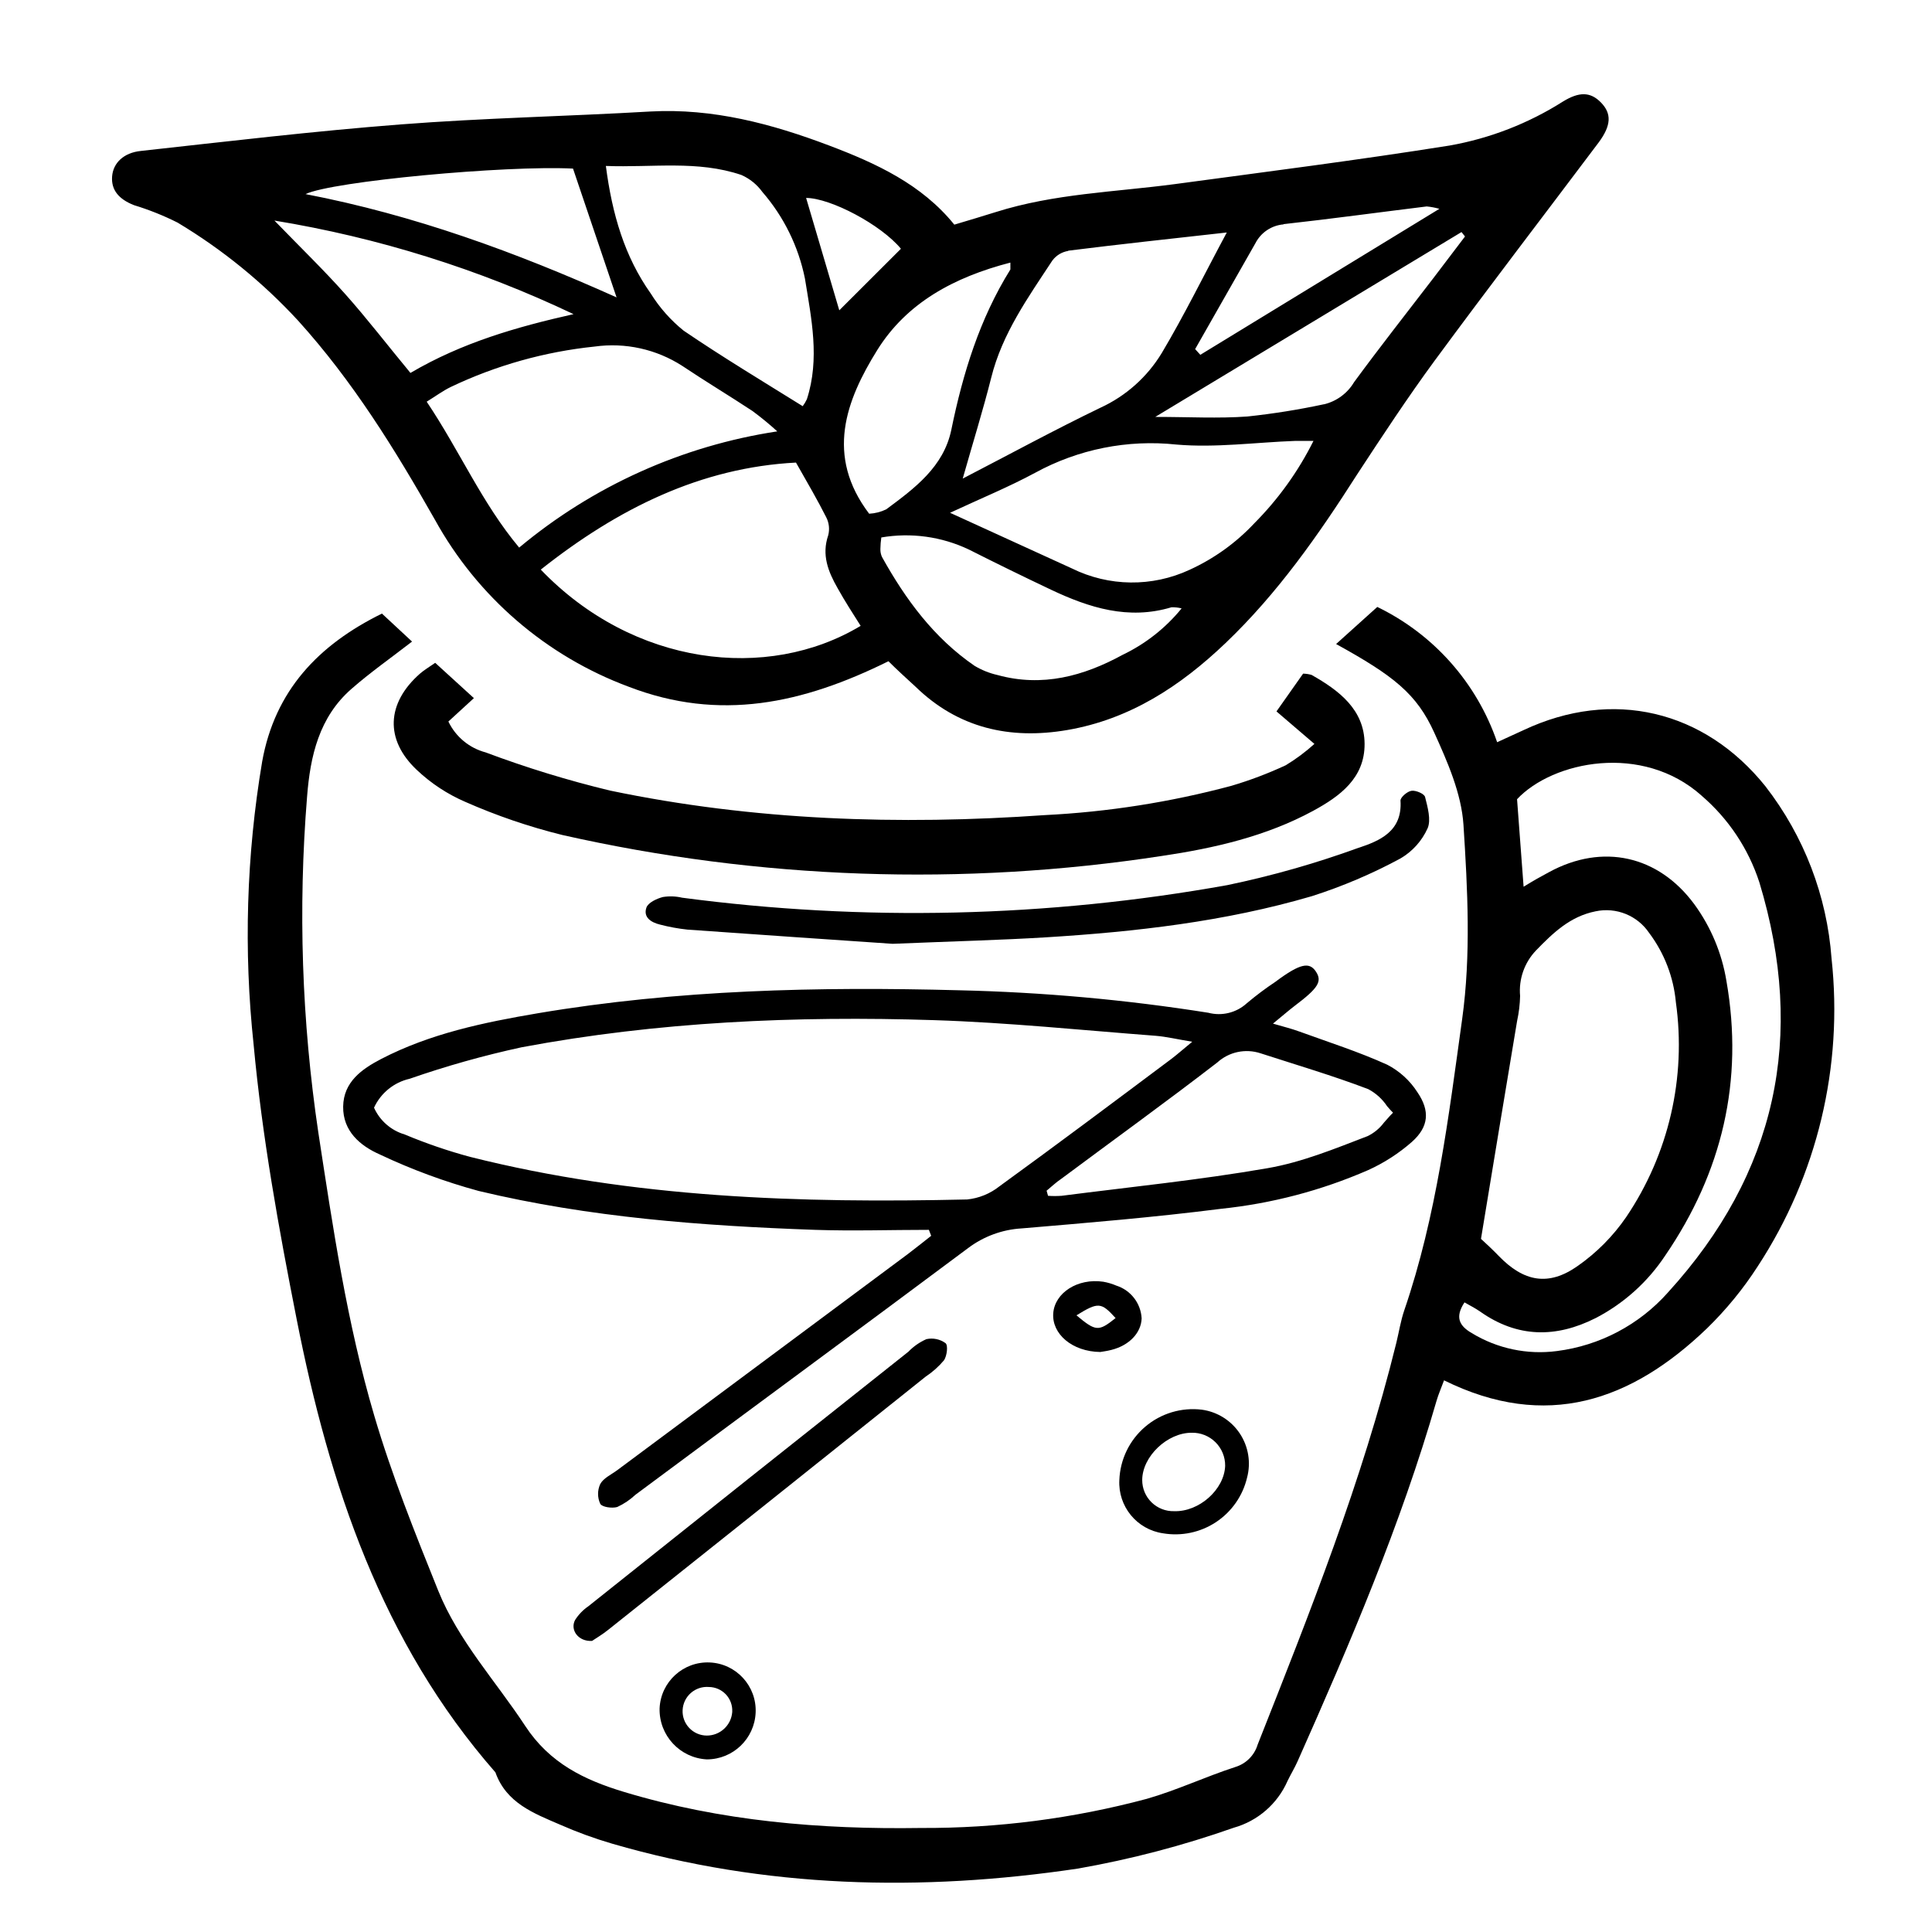 <?xml version="1.0" encoding="UTF-8"?>
<!-- The Best Svg Icon site in the world: iconSvg.co, Visit us! https://iconsvg.co -->
<svg fill="#000000" width="800px" height="800px" version="1.1" viewBox="144 144 512 512" xmlns="http://www.w3.org/2000/svg">
 <g>
  <path d="m524.28 239.47c14.27-19.387 28.926-38.484 43.398-57.738 3.336-4.508 3.449-7.621 0.609-10.551-2.84-2.93-5.84-2.863-10.055-0.293-9.168 5.82-19.383 9.789-30.074 11.68-24.238 3.856-48.652 6.965-72.91 10.234-15.781 2.098-31.879 2.504-47.344 7.394-3.473 1.105-6.988 2.121-11 3.336-8.656-10.707-20.719-16.254-33.164-20.965-15.242-5.769-30.82-9.918-47.344-9.02-22.07 1.285-44.188 1.715-66.215 3.426-23.02 1.781-45.945 4.508-68.898 7.035-4.508 0.473-7.305 3.18-7.574 6.762-0.27 3.586 1.781 6.019 5.793 7.598 3.977 1.211 7.848 2.758 11.562 4.625 11.836 7.094 22.594 15.848 31.949 25.992 14.516 16.051 25.656 34.09 36.25 52.754 11.27 20.426 29.492 36.129 51.359 44.258 24.078 9.266 46.059 4.508 68.828-6.762 2.254 2.254 4.734 4.508 7.191 6.762 11.273 10.957 24.957 14.066 40.152 11.477 16.617-2.84 30.031-11.633 42-23.062 13.797-13.168 24.617-28.633 34.832-44.641 6.629-10.125 13.391-20.406 20.652-30.301zm-40.129-36.07c12.648-1.398 25.273-3.133 37.922-4.688l-0.004-0.004c1.145 0.105 2.277 0.316 3.383 0.633l-63.352 38.688c-0.449-0.496-0.926-0.992-1.375-1.512 5.305-9.332 10.617-18.668 15.938-28h0.004c1.445-2.871 4.281-4.785 7.484-5.051zm-57.062 7.035c13.527-1.691 27.055-3.156 42.023-4.824-6.133 11.43-11.273 21.938-17.246 31.969v-0.004c-3.844 6.336-9.5 11.379-16.234 14.473-12.105 5.84-23.922 12.266-36.5 18.781 2.797-9.852 5.41-18.238 7.551-26.738 2.91-11.699 9.785-21.281 16.23-31.09h0.004c1.016-1.34 2.512-2.238 4.172-2.504zm-44.301-0.543-16.367 16.344c-2.84-9.605-5.863-19.816-8.793-29.781 6.473 0.023 19.863 7.078 25.16 13.504zm-42.316-19.523c2.223 0.98 4.144 2.539 5.57 4.508 5.672 6.543 9.555 14.441 11.27 22.926 1.715 10.598 3.992 21.281 0.52 31.992-0.305 0.652-0.676 1.273-1.105 1.848-10.867-6.762-21.395-13.098-31.562-20.02-3.43-2.766-6.371-6.086-8.703-9.828-6.965-9.828-10.234-21.035-11.902-33.816 12.332 0.473 24.281-1.555 35.914 2.391zm-44.617-1.691c3.856 11.406 7.574 22.363 11.543 34.133-26.625-11.949-53.609-21.824-82.422-27.371 7.012-3.383 52.934-7.664 70.879-6.762zm-60.328 33.297c-5.637-6.336-11.746-12.242-18.801-19.523h-0.004c27.457 4.5 54.145 12.848 79.27 24.801-15.039 3.383-29.535 7.531-43.219 15.578-6.019-7.262-11.387-14.273-17.246-20.855zm21.551 28.477c2.391-1.465 4.285-2.887 6.379-3.898l0.004-0.004c12.004-5.719 24.895-9.34 38.121-10.707 8.113-1.133 16.363 0.691 23.246 5.137 6.133 4.102 12.445 7.891 18.598 11.949 2.277 1.684 4.469 3.484 6.562 5.391-25.188 3.82-48.844 14.473-68.402 30.797-9.828-11.727-15.738-25.59-24.508-38.664zm30.234 44.5c20.516-16.254 42.473-27.055 67.633-28.363 3.137 5.504 5.75 10.012 8.027 14.523 0.742 1.461 0.926 3.144 0.52 4.734-1.805 5.231 0 9.672 2.481 14.023 1.895 3.402 4.059 6.762 6.109 9.988-24.688 14.855-60.242 10.66-84.77-14.906zm89.188-58.211c7.801-12.488 20.289-19.277 35.262-23.152v1.824c-8.141 13.074-12.578 27.48-15.645 42.453-2.027 9.875-9.762 15.555-17.27 21.125h-0.004c-1.41 0.68-2.945 1.07-4.508 1.152-11.656-15.379-6.199-29.965 2.164-43.402zm65.043 80.777c-10.348 5.66-21.328 8.656-33.207 5.367h-0.004c-2.137-0.484-4.184-1.309-6.062-2.434-10.777-7.394-18.285-17.609-24.527-28.836h-0.004c-0.305-0.672-0.449-1.402-0.426-2.141 0.016-1.02 0.098-2.035 0.246-3.043 7.879-1.352 15.98-0.234 23.199 3.199 7.191 3.629 14.473 7.191 21.754 10.641 10.145 4.801 20.539 8.094 31.922 4.668h0.004c0.91-0.035 1.824 0.062 2.703 0.293-4.231 5.195-9.559 9.391-15.598 12.289zm34.852-34.828c-4.852 5.18-10.676 9.359-17.133 12.309-9.918 4.617-21.395 4.484-31.203-0.359l-32.285-14.746c8.434-3.922 15.645-6.875 22.543-10.598h0.004c11.418-6.25 24.477-8.863 37.426-7.484 10.414 0.902 21.035-0.586 31.562-0.969h4.781-0.004c-4.027 8.074-9.324 15.449-15.691 21.848zm18.488-31.562c-6.703 1.438-13.477 2.519-20.289 3.246-7.711 0.562-15.488 0.113-24.438 0.113l81.16-48.988 0.926 1.172c-2.797 3.699-5.598 7.387-8.41 11.07-7.012 9.152-14.156 18.215-20.965 27.504l-0.004-0.004c-1.75 2.969-4.633 5.098-7.981 5.906z"/>
  <path d="m611.91 352.44c-16.254-20.289-40.582-26.016-64.117-14.969l-7.035 3.223c-5.383-15.711-16.82-28.617-31.766-35.848l-10.91 9.828c15.332 8.453 21.371 13.234 26.016 23.492 3.516 7.754 7.191 16.121 7.734 24.395 1.105 17.113 2.008 34.605-0.34 51.469-3.606 25.949-6.762 52.168-15.352 77.238-0.945 2.773-1.398 5.727-2.098 8.59-9.02 36.613-22.93 71.535-36.75 106.48-0.855 2.84-3.07 5.062-5.906 5.93-7.914 2.57-15.535 6.176-23.516 8.453-19.5 5.211-39.605 7.805-59.789 7.711-26.672 0.406-53.047-1.805-78.727-9.559-10.438-3.156-19.66-7.551-26.176-17.496-7.801-11.883-17.699-22.543-23.062-35.867-6.133-15.242-12.285-30.57-16.93-46.328-7.238-24.527-10.957-49.824-14.836-75.121-4.379-29.438-5.375-59.277-2.973-88.941 0.836-10.754 3.18-21.059 11.77-28.562 4.938-4.328 10.371-8.141 16.051-12.535l-7.981-7.418c-16.91 8.32-28.387 20.473-31.746 39.25-4.176 24.789-4.934 50.035-2.254 75.031 2.254 24.395 6.652 48.676 11.406 72.754 8.633 43.828 22.543 85.672 52.664 120.05 2.887 8.141 10.191 10.867 17.133 13.863h0.004c4.5 1.984 9.125 3.672 13.844 5.051 40.582 11.789 81.836 12.781 123.43 6.582 14.023-2.469 27.824-6.09 41.254-10.82 6.363-1.785 11.594-6.328 14.25-12.379 0.855-1.781 1.895-3.473 2.684-5.254 13.887-31.223 27.301-62.605 36.816-95.523 0.52-1.781 1.285-3.496 1.984-5.41 27.055 13.367 49.598 5.5 69.617-13.707v0.004c5.121-4.981 9.66-10.523 13.527-16.527 15.762-24.105 22.668-52.934 19.547-81.566-1.215-16.578-7.293-32.426-17.473-45.562zm-65.852 62.09-0.004-0.004c0.473-2.164 0.738-4.367 0.789-6.582-0.402-4.441 1.133-8.84 4.215-12.062 4.508-4.644 9.02-9.02 15.781-10.371 5.461-1.16 11.078 1.105 14.203 5.727 4.019 5.352 6.473 11.715 7.082 18.375 2.801 19.949-1.891 40.23-13.168 56.926-3.465 5.047-7.809 9.43-12.828 12.941-7.777 5.5-14.359 4.191-20.965-2.66-1.512-1.578-3.133-3.066-4.688-4.508 3.199-19.523 6.398-38.645 9.578-57.785zm39.973 71.984h-0.004c-7.609 8.57-18.074 14.09-29.445 15.531-7.836 1.027-15.789-0.648-22.543-4.758-3.336-1.938-4.508-4.215-1.938-8.141 1.398 0.812 2.84 1.512 4.148 2.434 9.852 6.965 20.109 7.035 30.594 1.734l-0.004 0.008c7.469-3.871 13.824-9.582 18.465-16.594 15.082-22.07 20.855-46.328 16.211-72.797-1.203-7.336-4.117-14.285-8.5-20.293-9.535-12.941-24.305-16.23-38.484-8.523-2.098 1.129-4.148 2.254-6.762 3.879-0.633-8.477-1.172-15.781-1.734-23.199 9.469-10.078 33.188-14.992 48.922-0.926l-0.004 0.004c7.121 6.113 12.418 14.07 15.309 22.996 12.355 40.762 4.512 77.125-24.234 108.64z"/>
  <path d="m518.17 446.61c4.508-4.012 4.824-8.25 1.441-13.188-1.977-3.078-4.731-5.582-7.981-7.262-7.551-3.426-15.535-5.973-23.355-8.816-1.961-0.723-4.012-1.219-6.922-2.074 2.481-2.027 4.102-3.449 5.816-4.758 6.156-4.644 7.281-6.426 5.57-9.02-1.715-2.594-4.102-2.254-10.664 2.637v0.008c-2.664 1.766-5.223 3.688-7.668 5.746-2.758 2.516-6.602 3.457-10.211 2.504-21.84-3.457-43.883-5.445-65.988-5.953-37.379-0.992-74.691-0.156-111.66 6.086-14.316 2.434-28.52 5.367-41.551 12.129-5.117 2.66-9.965 6.086-10.055 12.602s4.508 10.414 9.762 12.715v0.004c8.418 3.977 17.168 7.203 26.152 9.648 29.309 7.012 59.137 9.242 89.121 10.305 10.055 0.34 20.133 0 30.188 0l0.609 1.578c-2.074 1.625-4.102 3.269-6.199 4.848l-76.996 57.262c-1.578 1.172-3.652 2.098-4.508 3.676-0.766 1.66-0.766 3.57 0 5.231 0.473 0.879 3.109 1.262 4.508 0.855 1.781-0.824 3.418-1.93 4.848-3.269 29.309-21.801 58.887-43.512 88.172-65.379h0.004c4.098-3.078 9.016-4.883 14.133-5.184 17.609-1.488 35.238-2.953 52.754-5.184l0.004-0.004c13.473-1.383 26.652-4.844 39.07-10.258 4.219-1.906 8.129-4.43 11.609-7.484zm-109.3 11.77c-2.465 1.961-5.438 3.172-8.566 3.492-44.277 1.016-88.398-0.383-131.66-11.273l-0.004 0.004c-5.918-1.594-11.727-3.582-17.383-5.953-3.617-1.066-6.594-3.66-8.137-7.102 1.789-3.883 5.277-6.715 9.445-7.664 9.711-3.379 19.621-6.164 29.668-8.344 36.07-6.762 72.66-8.363 109.3-7.191 19.59 0.633 39.16 2.66 58.73 4.148 2.816 0.227 5.613 0.902 9.695 1.578-2.547 2.098-3.969 3.359-5.477 4.508-15.176 11.363-30.324 22.703-45.609 33.797zm71.062-4.801c-18.035 3.133-36.41 4.981-54.648 7.328l-0.004-0.004c-1.176 0.082-2.359 0.082-3.539 0l-0.383-1.352c1.285-1.059 2.547-2.254 3.898-3.156 13.773-10.258 27.684-20.289 41.301-30.797h0.004c3.109-2.848 7.519-3.785 11.52-2.457 9.535 3.09 19.164 5.93 28.52 9.492 2.012 1.062 3.723 2.613 4.984 4.508 0.52 0.609 1.035 1.195 1.578 1.734l-0.812 0.836c-0.543 0.586-1.059 1.195-1.602 1.805-1.129 1.516-2.606 2.734-4.305 3.562-8.68 3.336-17.449 6.941-26.516 8.5z"/>
  <path d="m491.59 322.86c-0.734-0.211-1.492-0.324-2.254-0.34l-7.055 10.012 10.055 8.613v-0.004c-2.348 2.125-4.891 4.019-7.598 5.66-4.668 2.172-9.492 3.996-14.43 5.457-16.152 4.324-32.719 6.922-49.418 7.754-38.664 2.707-77.172 1.441-115.18-6.492h-0.004c-11.195-2.695-22.219-6.078-33.004-10.125-4.332-1.148-7.941-4.141-9.875-8.184l6.762-6.199-10.258-9.355c-1.715 1.195-2.977 1.938-4.059 2.887-8.836 7.801-9.355 17.473-0.789 25.52h0.004c3.742 3.539 8.074 6.391 12.805 8.434 8.312 3.668 16.926 6.609 25.746 8.789 52.152 11.766 106.05 13.648 158.89 5.547 13.844-2.051 27.574-5.184 40.062-11.949 7.078-3.856 13.684-8.656 13.641-17.742-0.047-9.086-6.785-14.18-14.047-18.281z"/>
  <path d="m521.66 355.21c-0.203-0.855-2.434-1.805-3.586-1.645-1.148 0.156-2.977 1.758-2.93 2.613 0.543 8.117-5.477 10.664-11.273 12.559l0.004-0.004c-11.289 4.098-22.852 7.383-34.609 9.832-47.699 8.566-96.441 9.695-144.49 3.336-1.676-0.395-3.418-0.457-5.117-0.18-1.625 0.43-3.879 1.465-4.352 2.797-0.902 2.594 1.262 3.945 3.606 4.508 2.379 0.621 4.797 1.066 7.238 1.328 19.816 1.422 39.656 2.75 54.402 3.766 16.93-0.699 28.723-0.992 40.582-1.715 23.809-1.465 47.504-4.172 70.453-10.891l-0.004 0.004c8.141-2.598 16.02-5.949 23.539-10.012 3.184-1.855 5.707-4.66 7.215-8.023 0.945-2.211 0-5.57-0.68-8.273z"/>
  <path d="m394.19 504.46c0.766-1.172 1.105-3.945 0.383-4.508l0.004-0.004c-1.465-1.062-3.309-1.445-5.074-1.059-1.793 0.793-3.418 1.926-4.781 3.336-28.285 22.426-56.555 44.91-84.812 67.457-1.406 0.965-2.606 2.207-3.516 3.652-1.375 2.613 0.855 5.75 4.508 5.523 1.035-0.699 2.727-1.691 4.215-2.887 28.078-22.336 56.145-44.723 84.207-67.16 1.824-1.207 3.465-2.672 4.867-4.352z"/>
  <path d="m452.2 550.34c4.891 0.832 9.91-0.227 14.051-2.961 4.137-2.734 7.078-6.938 8.227-11.762 1.074-4 0.375-8.27-1.914-11.723-2.293-3.449-5.953-5.75-10.059-6.312-5.422-0.66-10.871 0.98-15.023 4.523-4.156 3.543-6.641 8.664-6.844 14.121-0.375 6.988 4.641 13.109 11.562 14.113zm7.621-26.648c2.352-0.051 4.617 0.855 6.289 2.508 1.668 1.652 2.598 3.914 2.57 6.262-0.227 6.289-6.922 12.242-13.527 12.016h0.004c-2.231 0.062-4.391-0.785-5.984-2.344-1.594-1.559-2.484-3.699-2.473-5.93 0.023-6.199 6.629-12.535 13.121-12.512z"/>
  <path d="m318.8 596.73c-0.18 7.172 5.391 13.176 12.555 13.527 6.922-0.027 12.598-5.484 12.898-12.398 0.309-7.027-5.137-12.98-12.164-13.289-7.027-0.312-12.98 5.133-13.289 12.16zm19.254 0.969-0.004 0.004c-0.27 3.531-3.219 6.254-6.762 6.242-1.754-0.012-3.422-0.738-4.629-2.012-1.207-1.27-1.844-2.977-1.762-4.727 0.078-1.754 0.867-3.394 2.184-4.551 1.316-1.156 3.047-1.73 4.793-1.582 1.695 0.016 3.312 0.723 4.481 1.953 1.164 1.234 1.777 2.891 1.695 4.586z"/>
  <path d="m439.87 484.71c-1.121-0.477-2.293-0.828-3.492-1.039-6.762-0.992-12.852 2.91-13.258 8.363-0.406 5.457 5.004 10.168 12.469 10.258 0.586-0.113 1.805-0.246 2.977-0.562 4.711-1.195 7.844-4.508 7.981-8.34-0.211-3.996-2.863-7.449-6.676-8.68zm-10.598 7.867c5.793-3.562 6.539-3.496 10.371 0.723-4.508 3.606-5.227 3.586-10.367-0.723z"/>
  <path d="m513.16 438.92-0.812 0.836z"/>
 </g>
</svg>